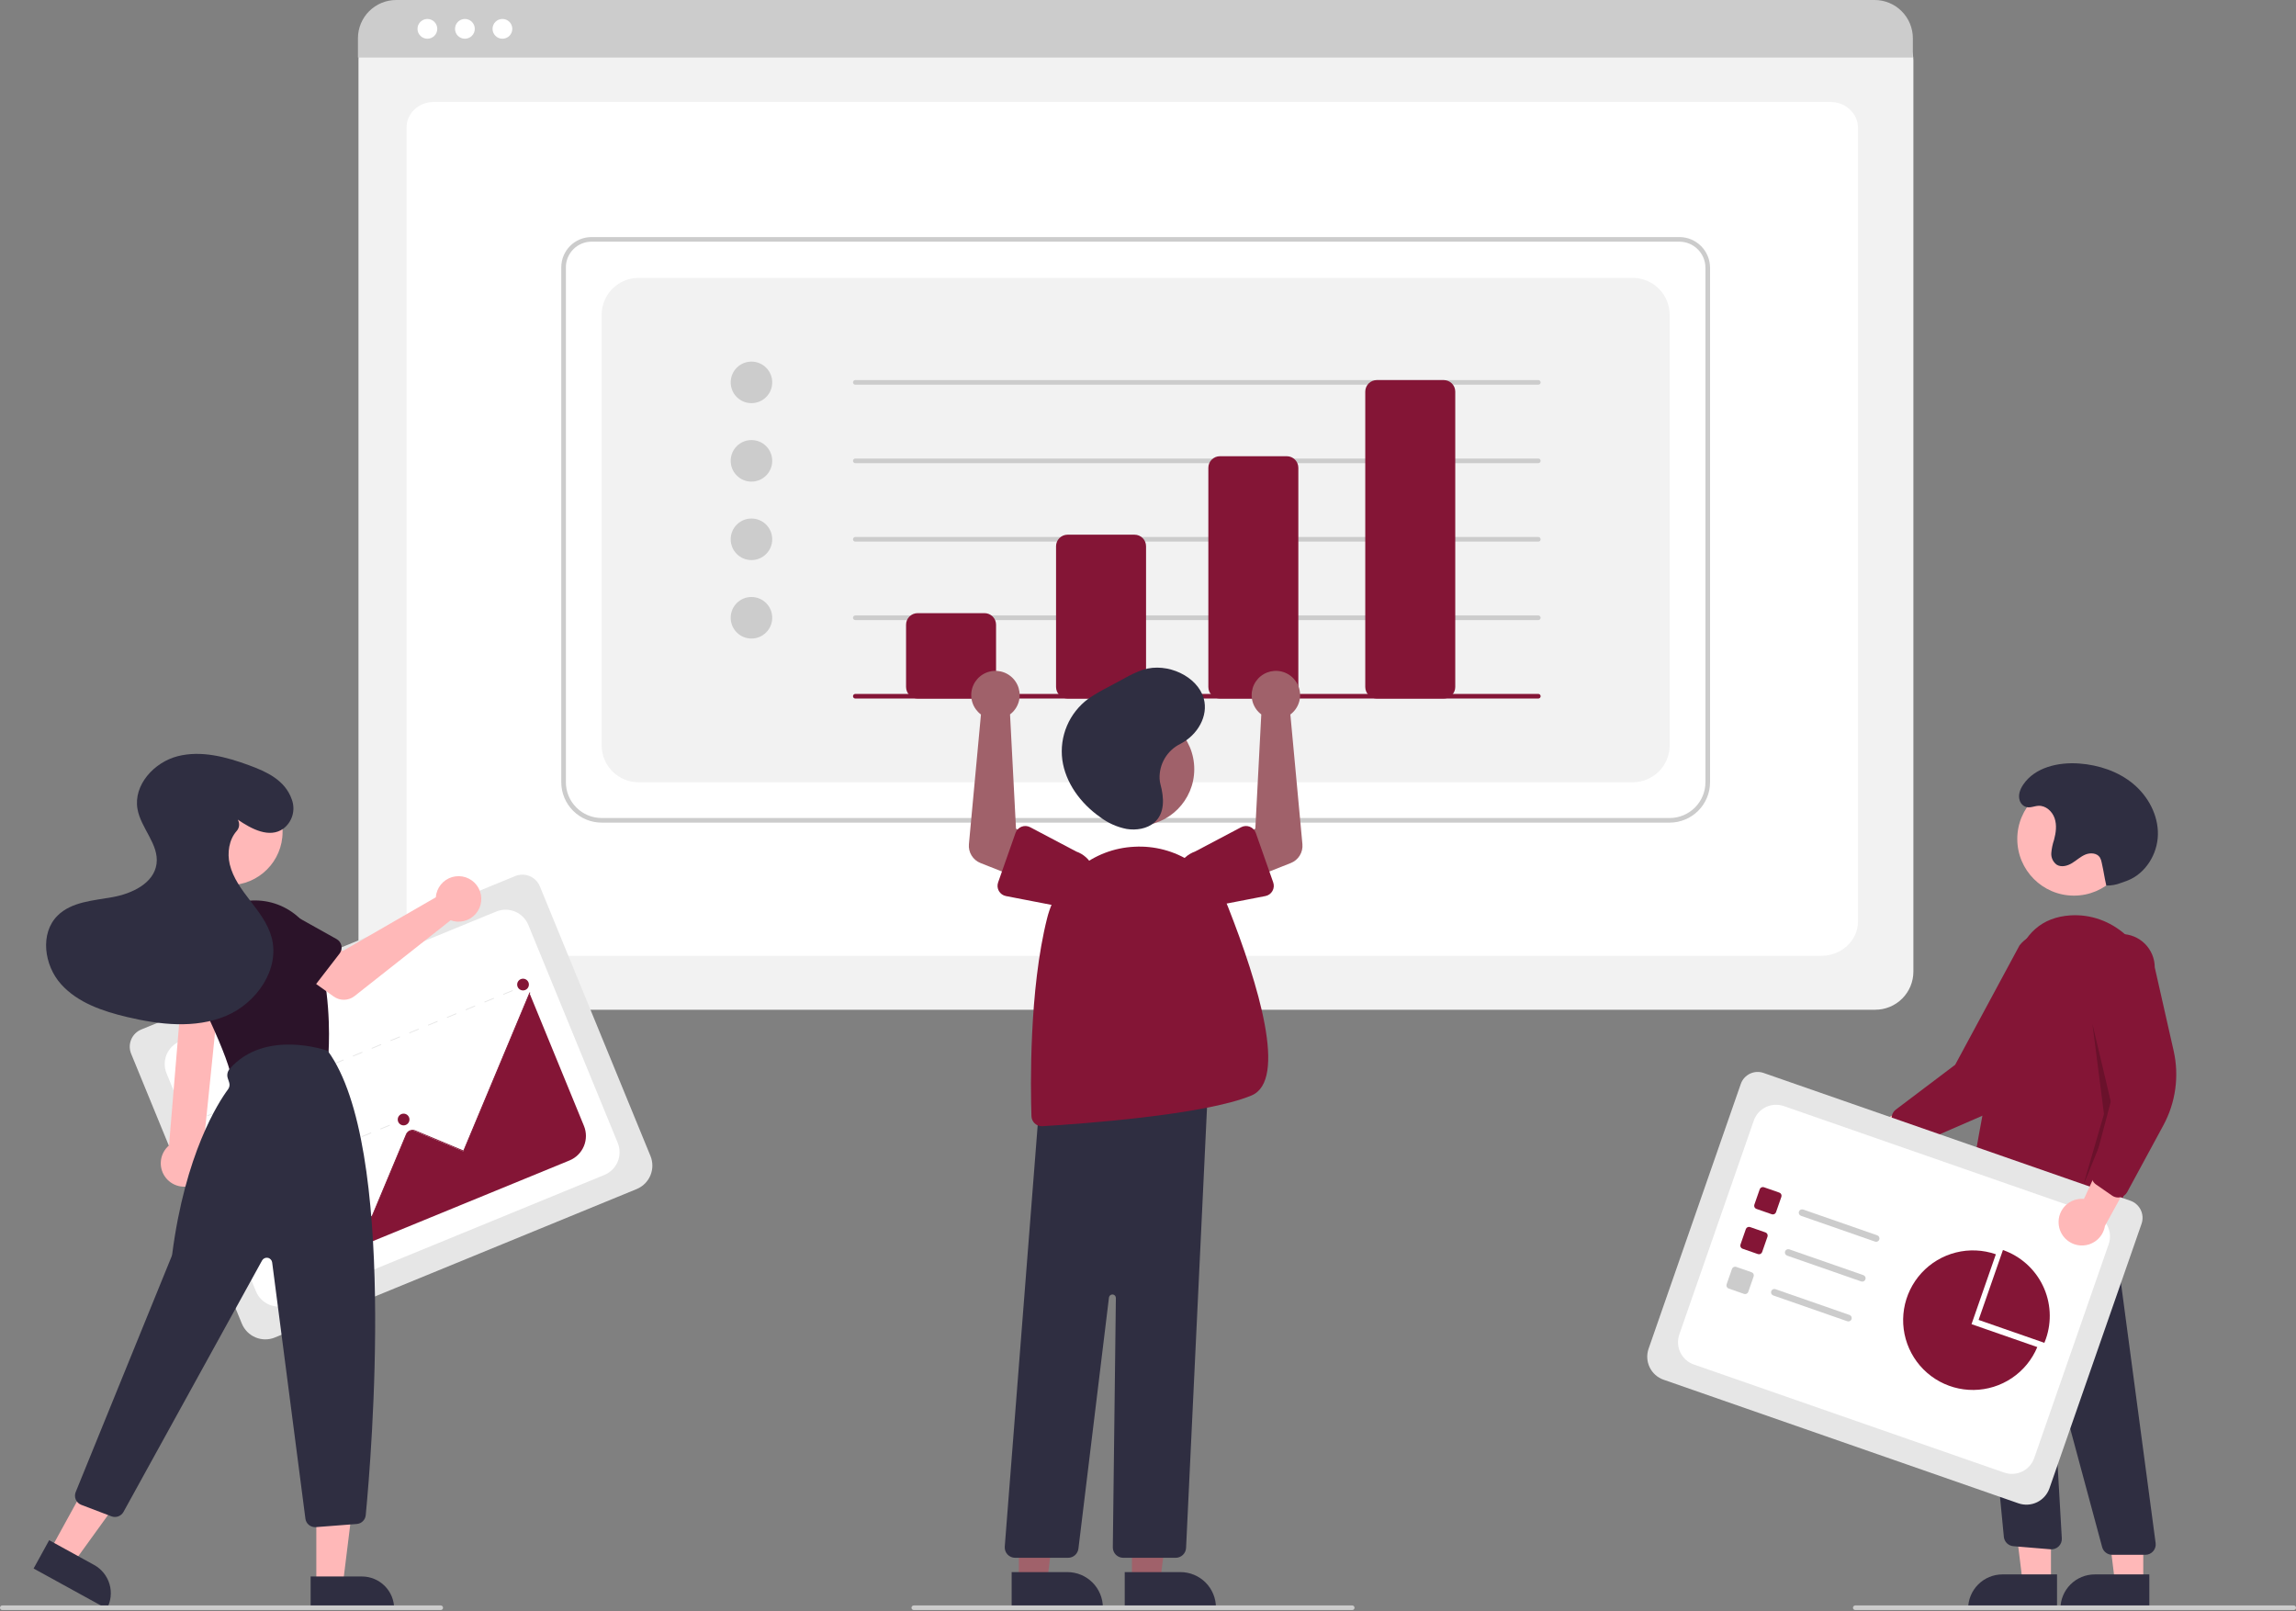 <svg width="627" height="440" viewBox="0 0 627 440" fill="none" xmlns="http://www.w3.org/2000/svg">
<rect x="0" y="0" width="627" height="440" fill="#808080" stroke="none"/>
<g clip-path="url(#clip0_6_287)">
<path d="M512.116 275.721H108.292C105.535 275.718 102.892 274.622 100.943 272.672C98.994 270.723 97.897 268.08 97.894 265.324V16.317C97.896 14.298 98.7 12.361 100.128 10.933C101.556 9.505 103.492 8.702 105.511 8.7H514.765C516.819 8.702 518.789 9.519 520.242 10.972C521.694 12.425 522.512 14.394 522.514 16.449V265.324C522.511 268.08 521.414 270.723 519.465 272.672C517.516 274.622 514.873 275.718 512.116 275.721Z" fill="#F2F2F2"/>
<path d="M497.385 260.997H121.031C115.514 260.997 111.025 256.794 111.025 251.627V34.789C111.025 30.958 114.351 27.841 118.44 27.841H499.853C504.009 27.841 507.39 31.009 507.39 34.904V251.627C507.39 256.794 502.902 260.997 497.385 260.997Z" fill="white"/>
<path d="M522.369 15.722H97.748V10.429C97.752 7.663 98.853 5.012 100.809 3.057C102.766 1.102 105.418 0.002 108.183 0H511.934C514.7 0.002 517.352 1.102 519.308 3.057C521.264 5.012 522.365 7.663 522.369 10.429V15.722Z" fill="#CCCCCC"/>
<path d="M116.713 10.576C118.204 10.576 119.412 9.368 119.412 7.877C119.412 6.386 118.204 5.178 116.713 5.178C115.222 5.178 114.014 6.386 114.014 7.877C114.014 9.368 115.222 10.576 116.713 10.576Z" fill="white"/>
<path d="M126.958 10.576C128.449 10.576 129.658 9.368 129.658 7.877C129.658 6.386 128.449 5.178 126.958 5.178C125.468 5.178 124.259 6.386 124.259 7.877C124.259 9.368 125.468 10.576 126.958 10.576Z" fill="white"/>
<path d="M137.204 10.576C138.694 10.576 139.903 9.368 139.903 7.877C139.903 6.386 138.694 5.178 137.204 5.178C135.713 5.178 134.504 6.386 134.504 7.877C134.504 9.368 135.713 10.576 137.204 10.576Z" fill="white"/>
<path d="M455.96 224.629H164.302C161.378 224.626 158.575 223.463 156.508 221.396C154.441 219.328 153.278 216.525 153.274 213.602V72.981C153.277 70.794 154.147 68.698 155.693 67.152C157.239 65.606 159.335 64.736 161.522 64.733H458.609C460.83 64.736 462.96 65.62 464.531 67.191C466.102 68.761 466.985 70.891 466.988 73.113V213.602C466.984 216.525 465.822 219.328 463.754 221.396C461.687 223.463 458.884 224.626 455.96 224.629ZM161.522 65.994C159.669 65.996 157.893 66.733 156.583 68.043C155.274 69.353 154.537 71.129 154.535 72.981V213.602C154.538 216.191 155.568 218.674 157.399 220.505C159.23 222.336 161.712 223.366 164.302 223.369H455.96C458.55 223.366 461.032 222.336 462.863 220.505C464.695 218.674 465.725 216.191 465.727 213.602V73.113C465.725 71.225 464.975 69.416 463.64 68.081C462.305 66.747 460.496 65.996 458.609 65.994H161.522Z" fill="#CCCCCC"/>
<path d="M174.384 213.602H445.877C448.551 213.602 451.116 212.539 453.007 210.649C454.898 208.758 455.96 206.193 455.96 203.519V85.966C455.96 83.292 454.898 80.727 453.007 78.837C451.116 76.946 448.551 75.883 445.877 75.883H174.384C171.71 75.883 169.146 76.946 167.255 78.837C165.364 80.727 164.302 83.292 164.302 85.966V203.519C164.302 206.193 165.364 208.758 167.255 210.649C169.146 212.539 171.71 213.602 174.384 213.602Z" fill="#F2F2F2"/>
<path d="M205.211 110.084C208.343 110.084 210.882 107.545 210.882 104.413C210.882 101.281 208.343 98.742 205.211 98.742C202.079 98.742 199.54 101.281 199.54 104.413C199.54 107.545 202.079 110.084 205.211 110.084Z" fill="#CCCCCC"/>
<path d="M205.211 131.51C208.343 131.51 210.882 128.971 210.882 125.838C210.882 122.706 208.343 120.167 205.211 120.167C202.079 120.167 199.54 122.706 199.54 125.838C199.54 128.971 202.079 131.51 205.211 131.51Z" fill="#CCCCCC"/>
<path d="M205.211 152.935C208.343 152.935 210.882 150.396 210.882 147.263C210.882 144.131 208.343 141.592 205.211 141.592C202.079 141.592 199.54 144.131 199.54 147.263C199.54 150.396 202.079 152.935 205.211 152.935Z" fill="#CCCCCC"/>
<path d="M205.211 174.36C208.343 174.36 210.882 171.821 210.882 168.688C210.882 165.556 208.343 163.017 205.211 163.017C202.079 163.017 199.54 165.556 199.54 168.688C199.54 171.821 202.079 174.36 205.211 174.36Z" fill="#CCCCCC"/>
<path d="M420.092 105.043H233.568C233.401 105.043 233.24 104.977 233.122 104.859C233.004 104.741 232.938 104.58 232.938 104.413C232.938 104.246 233.004 104.086 233.122 103.968C233.24 103.849 233.401 103.783 233.568 103.783H420.092C420.259 103.783 420.42 103.849 420.538 103.968C420.656 104.086 420.722 104.246 420.722 104.413C420.722 104.58 420.656 104.741 420.538 104.859C420.42 104.977 420.259 105.043 420.092 105.043Z" fill="#CCCCCC"/>
<path d="M420.092 126.468H233.568C233.401 126.468 233.24 126.402 233.122 126.284C233.004 126.166 232.938 126.005 232.938 125.838C232.938 125.671 233.004 125.511 233.122 125.393C233.24 125.274 233.401 125.208 233.568 125.208H420.092C420.259 125.208 420.42 125.274 420.538 125.393C420.656 125.511 420.722 125.671 420.722 125.838C420.722 126.005 420.656 126.166 420.538 126.284C420.42 126.402 420.259 126.468 420.092 126.468Z" fill="#CCCCCC"/>
<path d="M420.092 147.894H233.568C233.401 147.894 233.24 147.827 233.122 147.709C233.004 147.591 232.938 147.431 232.938 147.263C232.938 147.096 233.004 146.936 233.122 146.818C233.24 146.7 233.401 146.633 233.568 146.633H420.092C420.259 146.633 420.42 146.7 420.538 146.818C420.656 146.936 420.722 147.096 420.722 147.263C420.722 147.431 420.656 147.591 420.538 147.709C420.42 147.827 420.259 147.894 420.092 147.894Z" fill="#CCCCCC"/>
<path d="M420.092 169.319H233.568C233.401 169.319 233.24 169.252 233.122 169.134C233.004 169.016 232.938 168.856 232.938 168.689C232.938 168.521 233.004 168.361 233.122 168.243C233.24 168.125 233.401 168.058 233.568 168.058H420.092C420.259 168.058 420.42 168.125 420.538 168.243C420.656 168.361 420.722 168.521 420.722 168.689C420.722 168.856 420.656 169.016 420.538 169.134C420.42 169.252 420.259 169.319 420.092 169.319Z" fill="#CCCCCC"/>
<path d="M268.856 190.744H250.581C249.746 190.743 248.945 190.411 248.355 189.82C247.764 189.229 247.432 188.428 247.431 187.593V170.579C247.432 169.744 247.764 168.943 248.355 168.352C248.945 167.761 249.746 167.429 250.581 167.428H268.856C269.691 167.429 270.492 167.761 271.083 168.352C271.673 168.943 272.006 169.744 272.007 170.579V187.593C272.006 188.428 271.673 189.229 271.083 189.82C270.492 190.411 269.691 190.743 268.856 190.744Z" fill="#841536"/>
<path d="M309.816 190.744H291.541C290.706 190.743 289.905 190.411 289.315 189.82C288.724 189.229 288.392 188.428 288.391 187.593V149.154C288.392 148.319 288.724 147.518 289.315 146.927C289.905 146.336 290.706 146.004 291.541 146.003H309.816C310.651 146.004 311.452 146.336 312.043 146.927C312.633 147.518 312.966 148.319 312.967 149.154V187.593C312.966 188.428 312.633 189.229 312.043 189.82C311.452 190.411 310.651 190.743 309.816 190.744Z" fill="#841536"/>
<path d="M351.406 190.744H333.131C332.296 190.743 331.495 190.411 330.904 189.82C330.314 189.229 329.981 188.428 329.98 187.593V127.729C329.981 126.893 330.314 126.092 330.904 125.502C331.495 124.911 332.296 124.579 333.131 124.578H351.406C352.241 124.579 353.042 124.911 353.632 125.502C354.223 126.092 354.555 126.893 354.556 127.729V187.593C354.555 188.428 354.223 189.229 353.632 189.82C353.042 190.411 352.241 190.743 351.406 190.744Z" fill="#841536"/>
<path d="M394.256 190.744H375.981C375.146 190.743 374.345 190.411 373.754 189.82C373.164 189.229 372.832 188.428 372.831 187.593V106.934C372.832 106.098 373.164 105.298 373.754 104.707C374.345 104.116 375.146 103.784 375.981 103.783H394.256C395.091 103.784 395.892 104.116 396.483 104.707C397.073 105.298 397.405 106.098 397.406 106.934V187.593C397.405 188.428 397.073 189.229 396.483 189.82C395.892 190.411 395.091 190.743 394.256 190.744Z" fill="#841536"/>
<path d="M420.092 190.744H233.568C233.401 190.744 233.24 190.677 233.122 190.559C233.004 190.441 232.938 190.281 232.938 190.114C232.938 189.946 233.004 189.786 233.122 189.668C233.24 189.55 233.401 189.483 233.568 189.483H420.092C420.259 189.483 420.42 189.55 420.538 189.668C420.656 189.786 420.722 189.946 420.722 190.114C420.722 190.281 420.656 190.441 420.538 190.559C420.42 190.677 420.259 190.744 420.092 190.744Z" fill="#841536"/>
<path d="M502.042 308.297C502.553 307.524 503.227 306.872 504.016 306.388C504.806 305.904 505.692 305.598 506.613 305.494C507.533 305.389 508.465 305.487 509.344 305.782C510.222 306.076 511.025 306.56 511.696 307.198L531.707 296.871L530.462 308.506L511.651 316.529C510.503 317.586 509.008 318.185 507.449 318.213C505.89 318.241 504.374 317.696 503.19 316.681C502.005 315.666 501.234 314.252 501.023 312.707C500.811 311.162 501.174 309.592 502.042 308.297Z" fill="#FFB8B8"/>
<path d="M519.259 312.636C518.805 312.28 518.47 311.794 518.299 311.243L516.708 306.101C516.537 305.544 516.541 304.948 516.72 304.393C516.899 303.838 517.243 303.352 517.708 303L533.926 290.75L551.492 258.163C552.228 257.215 553.143 256.422 554.185 255.828C555.227 255.234 556.377 254.851 557.567 254.702C558.757 254.552 559.965 254.638 561.122 254.955C562.279 255.272 563.362 255.814 564.31 256.55C565.258 257.286 566.051 258.201 566.645 259.243C567.239 260.286 567.621 261.435 567.771 262.625C567.921 263.815 567.834 265.023 567.517 266.18C567.2 267.337 566.658 268.421 565.922 269.368L555.929 290.46C552.897 296.861 547.643 301.944 541.144 304.762L522.137 313.006C521.771 313.164 521.376 313.244 520.978 313.239C520.58 313.235 520.187 313.147 519.825 312.981C519.623 312.889 519.434 312.773 519.259 312.636Z" fill="#841536"/>
<path d="M566.364 244.563C574.912 244.563 581.841 237.634 581.841 229.086C581.841 220.538 574.912 213.609 566.364 213.609C557.816 213.609 550.887 220.538 550.887 229.086C550.887 237.634 557.816 244.563 566.364 244.563Z" fill="#FFB8B8"/>
<path d="M560.085 432.118L552.36 432.117L548.686 402.319L560.089 402.319L560.085 432.118Z" fill="#FFB8B8"/>
<path d="M546.842 429.91H561.741V439.291H537.461C537.461 438.059 537.704 436.839 538.175 435.701C538.646 434.563 539.337 433.528 540.209 432.657C541.08 431.786 542.114 431.095 543.252 430.624C544.39 430.152 545.61 429.91 546.842 429.91Z" fill="#2F2E41"/>
<path d="M585.292 432.119L577.566 432.119L573.892 402.319L585.295 402.321L585.292 432.119Z" fill="#FFB8B8"/>
<path d="M572.048 429.911H586.947V439.292H562.667C562.667 438.06 562.91 436.84 563.381 435.702C563.853 434.564 564.543 433.529 565.415 432.658C566.286 431.787 567.32 431.096 568.458 430.625C569.596 430.153 570.816 429.911 572.048 429.911Z" fill="#2F2E41"/>
<path d="M585.856 424.558L576.803 424.557C576.179 424.556 575.574 424.35 575.079 423.971C574.584 423.592 574.228 423.061 574.065 422.459L561.034 374.126C561.013 374.051 560.966 373.986 560.9 373.943C560.835 373.901 560.756 373.885 560.679 373.897C560.602 373.91 560.532 373.95 560.483 374.011C560.435 374.072 560.41 374.149 560.415 374.227L563.047 420.065C563.071 420.471 563.007 420.876 562.86 421.255C562.713 421.633 562.486 421.976 562.195 422.259C561.905 422.542 561.556 422.76 561.174 422.897C560.792 423.034 560.385 423.088 559.981 423.054L549.805 422.205C549.153 422.149 548.54 421.87 548.07 421.415C547.6 420.96 547.301 420.357 547.224 419.707L537.954 323.455L541.54 325.607L575.146 319.902L588.667 421.347C588.72 421.748 588.688 422.155 588.571 422.542C588.454 422.929 588.256 423.286 587.99 423.59C587.723 423.894 587.395 424.137 587.027 424.304C586.659 424.471 586.26 424.558 585.856 424.558Z" fill="#2F2E41"/>
<path d="M549.193 333.614C545.486 333.584 541.854 332.562 538.675 330.654C538.185 330.364 537.795 329.932 537.554 329.416C537.314 328.9 537.235 328.323 537.329 327.762C538.511 320.524 544.691 283.394 550.315 263.153C552.605 254.909 557.67 250.468 565.367 249.956C576.627 249.217 586.635 258.026 587.677 269.616C589.515 290.064 582.048 319.115 578.751 330.656C578.624 331.102 578.389 331.509 578.067 331.843C577.744 332.177 577.346 332.426 576.905 332.57C576.464 332.713 575.994 332.746 575.538 332.666C575.081 332.586 574.651 332.395 574.285 332.109L567.567 326.883C567.153 326.567 566.642 326.406 566.123 326.428C565.603 326.45 565.107 326.653 564.721 327.002C559.058 332.053 553.679 333.614 549.193 333.614Z" fill="#841536"/>
<path opacity="0.2" d="M571.413 279.622L577.083 303.568L568.89 323.733L574.563 304.199L571.413 279.622Z" fill="black"/>
<path d="M575.195 241.813C576.572 241.839 577.94 241.592 579.221 241.085C579.784 240.868 580.369 240.69 580.931 240.473C585.898 238.554 589.17 233.265 589.288 227.941C589.405 222.618 586.649 217.452 582.555 214.046C578.462 210.641 573.16 208.893 567.851 208.488C562.132 208.053 555.693 209.503 552.497 214.265C551.646 215.533 551.051 217.071 551.555 218.602C551.706 219.063 551.976 219.478 552.337 219.803C553.764 221.072 555.187 220.118 556.642 220.033C558.641 219.918 560.437 221.536 561.083 223.432C561.728 225.329 561.444 227.416 560.923 229.35C560.526 230.514 560.275 231.722 560.177 232.948C560.135 233.563 560.251 234.178 560.513 234.735C560.775 235.293 561.176 235.774 561.676 236.133C562.925 236.889 564.566 236.452 565.817 235.698C567.067 234.944 568.147 233.895 569.498 233.34C570.848 232.786 572.663 232.909 573.449 234.139C573.699 234.587 573.868 235.075 573.948 235.581C574.653 238.792 574.491 238.603 575.195 241.813Z" fill="#2F2E41"/>
<path d="M551.206 410.5L454.292 376.749C452.629 376.168 451.264 374.95 450.497 373.364C449.731 371.778 449.625 369.953 450.202 368.289L475.386 295.973C475.812 294.755 476.704 293.756 477.866 293.194C479.028 292.632 480.365 292.554 481.584 292.977L581.775 327.87C583.015 328.303 584.032 329.21 584.603 330.392C585.174 331.574 585.254 332.935 584.823 334.175L559.667 406.411C559.085 408.074 557.868 409.438 556.282 410.205C554.696 410.971 552.871 411.078 551.206 410.5Z" fill="#E6E6E6"/>
<path d="M462.562 372.593L547.307 402.106C548.921 402.668 550.692 402.566 552.23 401.823C553.769 401.079 554.949 399.754 555.511 398.141L575.847 339.747C576.409 338.133 576.307 336.362 575.563 334.823C574.82 333.285 573.495 332.105 571.881 331.543L487.136 302.03C485.523 301.468 483.752 301.57 482.213 302.313C480.675 303.057 479.494 304.382 478.932 305.995L458.596 364.389C458.318 365.188 458.2 366.034 458.248 366.879C458.297 367.724 458.512 368.551 458.88 369.313C459.248 370.074 459.763 370.756 460.395 371.319C461.026 371.882 461.763 372.315 462.562 372.593Z" fill="white"/>
<path d="M483.842 331.566L479.645 330.104C479.418 330.025 479.231 329.858 479.126 329.641C479.021 329.424 479.007 329.175 479.086 328.947L480.548 324.75C480.627 324.522 480.794 324.336 481.011 324.231C481.228 324.126 481.477 324.111 481.705 324.19L485.902 325.652C486.129 325.732 486.316 325.898 486.421 326.115C486.526 326.332 486.54 326.582 486.461 326.81L485 331.007C484.92 331.234 484.754 331.421 484.537 331.526C484.32 331.63 484.07 331.645 483.842 331.566Z" fill="#841536"/>
<path d="M480.055 342.44L475.858 340.978C475.631 340.899 475.444 340.732 475.339 340.515C475.234 340.298 475.22 340.049 475.299 339.821L476.76 335.624C476.84 335.396 477.007 335.21 477.224 335.105C477.44 335 477.69 334.985 477.918 335.064L482.115 336.526C482.342 336.606 482.529 336.772 482.634 336.989C482.739 337.206 482.753 337.456 482.674 337.684L481.213 341.88C481.133 342.108 480.967 342.295 480.75 342.4C480.533 342.504 480.283 342.519 480.055 342.44Z" fill="#841536"/>
<path d="M476.269 353.314L472.072 351.852C471.844 351.773 471.658 351.606 471.553 351.389C471.448 351.172 471.433 350.923 471.512 350.695L472.974 346.498C473.053 346.27 473.22 346.084 473.437 345.979C473.654 345.874 473.904 345.859 474.131 345.938L478.328 347.4C478.556 347.48 478.742 347.646 478.847 347.863C478.952 348.08 478.967 348.33 478.888 348.558L477.426 352.755C477.347 352.982 477.18 353.169 476.963 353.274C476.746 353.379 476.496 353.393 476.269 353.314Z" fill="#CCCCCC"/>
<path d="M512.044 339.035L491.822 331.992C491.709 331.953 491.605 331.892 491.516 331.813C491.426 331.734 491.353 331.637 491.301 331.53C491.249 331.422 491.218 331.305 491.212 331.186C491.205 331.067 491.221 330.947 491.261 330.834C491.3 330.721 491.361 330.617 491.441 330.528C491.52 330.439 491.617 330.366 491.724 330.314C491.832 330.262 491.949 330.232 492.068 330.226C492.188 330.219 492.307 330.236 492.42 330.275L512.642 337.318C512.755 337.357 512.859 337.418 512.949 337.497C513.038 337.577 513.111 337.673 513.163 337.78C513.215 337.888 513.246 338.005 513.253 338.124C513.26 338.244 513.243 338.363 513.204 338.476C513.164 338.589 513.103 338.693 513.024 338.782C512.944 338.872 512.848 338.944 512.74 338.996C512.632 339.048 512.515 339.078 512.396 339.085C512.276 339.091 512.157 339.074 512.044 339.035Z" fill="#CCCCCC"/>
<path d="M508.257 349.909L488.035 342.866C487.808 342.787 487.621 342.62 487.516 342.403C487.411 342.186 487.397 341.936 487.476 341.709C487.555 341.481 487.722 341.294 487.939 341.189C488.156 341.084 488.406 341.07 488.633 341.149L508.855 348.192C508.968 348.231 509.072 348.292 509.162 348.371C509.251 348.45 509.324 348.547 509.376 348.654C509.428 348.762 509.459 348.879 509.465 348.998C509.472 349.117 509.456 349.237 509.416 349.35C509.377 349.463 509.316 349.567 509.236 349.656C509.157 349.745 509.06 349.818 508.953 349.87C508.845 349.921 508.728 349.952 508.609 349.958C508.489 349.965 508.37 349.948 508.257 349.909Z" fill="#CCCCCC"/>
<path d="M504.471 360.783L484.249 353.74C484.021 353.661 483.834 353.494 483.729 353.277C483.624 353.06 483.61 352.81 483.689 352.583C483.769 352.355 483.935 352.168 484.152 352.063C484.369 351.958 484.619 351.944 484.847 352.023L505.068 359.066C505.296 359.145 505.483 359.311 505.588 359.528C505.693 359.746 505.707 359.995 505.628 360.223C505.549 360.451 505.382 360.638 505.165 360.743C504.948 360.847 504.698 360.862 504.471 360.783Z" fill="#CCCCCC"/>
<path d="M558.284 366.674C558.432 366.321 558.57 365.962 558.698 365.595C560.36 360.823 560.058 355.586 557.859 351.036C555.659 346.486 551.742 342.996 546.97 341.334L540.323 360.419L558.284 366.674Z" fill="#841536"/>
<path d="M538.391 361.58L545.037 342.495C541.525 341.271 537.731 341.103 534.124 342.009C530.516 342.916 527.253 344.859 524.737 347.598C522.221 350.338 520.561 353.753 519.963 357.424C519.365 361.096 519.854 364.862 521.37 368.258C522.887 371.654 525.364 374.533 528.497 376.538C531.63 378.543 535.281 379.588 539 379.543C542.719 379.498 546.344 378.365 549.427 376.285C552.511 374.204 554.918 371.267 556.352 367.835L538.391 361.58Z" fill="#841536"/>
<path d="M562.186 334.202C562.111 333.279 562.239 332.35 562.561 331.482C562.884 330.613 563.393 329.826 564.053 329.176C564.712 328.525 565.506 328.028 566.379 327.717C567.252 327.407 568.182 327.292 569.105 327.38L578.477 306.905L584.678 316.828L574.827 334.75C574.576 336.29 573.77 337.684 572.56 338.668C571.35 339.652 569.821 340.159 568.263 340.091C566.705 340.024 565.226 339.387 564.106 338.301C562.985 337.216 562.302 335.758 562.186 334.202Z" fill="#FFB8B8"/>
<path d="M578.412 326.991C577.835 326.992 577.271 326.816 576.796 326.487L572.371 323.424C571.893 323.091 571.528 322.619 571.326 322.073C571.125 321.526 571.096 320.93 571.244 320.367L576.446 300.718L570.158 264.237C570.151 263.036 570.38 261.846 570.833 260.735C571.286 259.623 571.954 258.611 572.798 257.758C573.643 256.904 574.647 256.225 575.754 255.76C576.86 255.295 578.048 255.053 579.248 255.047C580.449 255.041 581.639 255.272 582.75 255.726C583.861 256.181 584.872 256.85 585.725 257.695C586.577 258.54 587.255 259.545 587.718 260.653C588.182 261.76 588.423 262.948 588.428 264.149L593.58 286.912C595.145 293.82 594.147 301.062 590.772 307.29L580.904 325.507C580.714 325.857 580.453 326.163 580.136 326.406C579.82 326.648 579.457 326.821 579.069 326.914C578.854 326.966 578.633 326.992 578.412 326.991Z" fill="#841536"/>
<path d="M626.37 439.644H506.641C506.474 439.644 506.314 439.578 506.196 439.46C506.078 439.342 506.011 439.181 506.011 439.014C506.011 438.847 506.078 438.687 506.196 438.569C506.314 438.45 506.474 438.384 506.641 438.384H626.37C626.537 438.384 626.697 438.45 626.816 438.569C626.934 438.687 627 438.847 627 439.014C627 439.181 626.934 439.342 626.816 439.46C626.697 439.578 626.537 439.644 626.37 439.644Z" fill="#CCCCCC"/>
<path d="M309.115 431.804L316.841 431.803L320.516 402.005H309.114L309.115 431.804Z" fill="#A0616A"/>
<path d="M307.145 429.282L322.359 429.281C323.632 429.281 324.893 429.532 326.07 430.019C327.246 430.506 328.315 431.22 329.215 432.121C330.116 433.021 330.83 434.09 331.317 435.266C331.804 436.443 332.055 437.703 332.055 438.977V439.292L307.145 439.293L307.145 429.282Z" fill="#2F2E41"/>
<path d="M278.238 431.804L285.963 431.803L289.638 402.005H278.236L278.238 431.804Z" fill="#A0616A"/>
<path d="M276.267 429.282L291.481 429.281C292.755 429.281 294.016 429.532 295.192 430.019C296.369 430.506 297.438 431.22 298.338 432.121C299.238 433.021 299.952 434.09 300.44 435.266C300.927 436.443 301.178 437.703 301.178 438.977V439.292L276.268 439.293L276.267 429.282Z" fill="#2F2E41"/>
<path d="M310.657 225.505C319.205 225.505 326.134 218.575 326.134 210.027C326.134 201.48 319.205 194.55 310.657 194.55C302.109 194.55 295.18 201.48 295.18 210.027C295.18 218.575 302.109 225.505 310.657 225.505Z" fill="#A0616A"/>
<path d="M321.065 425.373H306.728C306.353 425.373 305.981 425.298 305.635 425.153C305.289 425.009 304.975 424.797 304.711 424.53C304.447 424.263 304.239 423.946 304.099 423.598C303.958 423.25 303.888 422.878 303.893 422.502L304.726 354.427C304.729 354.185 304.639 353.951 304.475 353.773C304.311 353.596 304.085 353.488 303.844 353.471C303.603 353.455 303.364 353.532 303.178 353.686C302.992 353.841 302.872 354.06 302.842 354.3L294.499 422.88C294.414 423.567 294.082 424.2 293.563 424.659C293.045 425.118 292.376 425.372 291.684 425.373H277.21C276.819 425.373 276.432 425.292 276.074 425.135C275.715 424.979 275.393 424.75 275.128 424.462C274.862 424.175 274.659 423.837 274.531 423.467C274.403 423.098 274.352 422.706 274.383 422.316L283.94 300.019L284.2 299.991L329.967 295.048L323.897 422.672C323.863 423.4 323.55 424.087 323.022 424.59C322.495 425.093 321.794 425.373 321.065 425.373Z" fill="#2F2E41"/>
<path d="M284.498 307.527C283.762 307.525 283.057 307.238 282.529 306.725C282.002 306.213 281.695 305.516 281.672 304.781C281.422 297.048 280.994 270.291 285.971 250.647C287.329 245.281 290.378 240.494 294.667 236.995C298.956 233.495 304.257 231.468 309.786 231.214C315.229 230.917 320.627 232.341 325.214 235.285C329.802 238.228 333.346 242.542 335.344 247.613C343.71 268.851 351.613 295.029 341.76 299.135C328.845 304.516 294.799 306.915 284.672 307.521C284.613 307.525 284.555 307.527 284.498 307.527Z" fill="#841536"/>
<path d="M343.651 194.384C343.894 194.634 344.156 194.865 344.436 195.073L342.811 226.282L336.053 229.742L339.942 240.623L352.5 235.661C353.515 235.26 354.372 234.541 354.943 233.611C355.514 232.682 355.768 231.592 355.667 230.506L352.377 195.104C353.454 194.301 354.261 193.189 354.69 191.916C355.119 190.643 355.15 189.27 354.78 187.979C354.41 186.688 353.655 185.54 352.616 184.688C351.578 183.836 350.304 183.321 348.966 183.21C347.627 183.1 346.286 183.4 345.122 184.07C343.958 184.74 343.025 185.748 342.448 186.961C341.871 188.174 341.677 189.534 341.892 190.86C342.107 192.186 342.72 193.416 343.651 194.384Z" fill="#A0616A"/>
<path d="M342.939 227.444L347.693 240.954C347.829 241.338 347.879 241.747 347.842 242.153C347.805 242.559 347.681 242.952 347.478 243.306C347.276 243.659 346.999 243.965 346.668 244.202C346.336 244.439 345.958 244.602 345.558 244.679L331.54 247.394C329.569 248.075 327.409 247.947 325.532 247.037C323.656 246.128 322.217 244.512 321.531 242.543C320.844 240.574 320.967 238.413 321.871 236.535C322.776 234.656 324.388 233.213 326.355 232.521L338.941 225.877C339.302 225.687 339.699 225.577 340.106 225.554C340.513 225.531 340.92 225.597 341.299 225.745C341.679 225.894 342.021 226.123 342.304 226.416C342.588 226.709 342.804 227.06 342.939 227.444Z" fill="#841536"/>
<path d="M276.611 194.384C276.368 194.634 276.105 194.865 275.826 195.073L277.451 226.282L284.209 229.742L280.32 240.623L267.761 235.661C266.747 235.26 265.89 234.541 265.319 233.611C264.748 232.682 264.493 231.592 264.594 230.506L267.884 195.104C266.808 194.301 266.001 193.189 265.572 191.916C265.143 190.643 265.111 189.27 265.482 187.979C265.852 186.688 266.607 185.54 267.645 184.688C268.684 183.836 269.957 183.321 271.296 183.21C272.635 183.1 273.975 183.4 275.14 184.07C276.304 184.74 277.237 185.748 277.814 186.961C278.391 188.174 278.585 189.534 278.37 190.86C278.155 192.186 277.542 193.416 276.611 194.384Z" fill="#A0616A"/>
<path d="M278.963 225.745C279.342 225.596 279.749 225.531 280.156 225.554C280.563 225.577 280.96 225.687 281.32 225.877L293.907 232.521C295.874 233.212 297.486 234.656 298.391 236.534C299.295 238.413 299.417 240.574 298.731 242.543C298.045 244.511 296.606 246.128 294.729 247.037C292.853 247.946 290.693 248.075 288.722 247.393L274.704 244.679C274.304 244.601 273.925 244.439 273.594 244.202C273.262 243.965 272.986 243.659 272.783 243.305C272.581 242.952 272.457 242.559 272.419 242.153C272.382 241.747 272.433 241.338 272.569 240.954L277.322 227.444C277.458 227.059 277.674 226.709 277.957 226.415C278.24 226.122 278.583 225.894 278.963 225.745Z" fill="#841536"/>
<path d="M316.668 212.666C316.587 210.691 317.082 208.736 318.094 207.039C319.106 205.341 320.59 203.975 322.365 203.108C327.07 200.679 330.025 195.498 328.73 190.768C327.072 184.713 318.831 180.786 312.154 182.869C310.347 183.511 308.604 184.321 306.948 185.288L302.586 187.627C300.722 188.56 298.925 189.621 297.208 190.802C294.636 192.697 292.62 195.248 291.371 198.189C290.121 201.13 289.685 204.352 290.106 207.519C290.965 213.675 294.997 219.321 300.515 223.186C302.625 224.763 305.062 225.846 307.647 226.356C310.292 226.792 313.237 226.296 315.171 224.652C318.193 222.081 317.881 217.776 316.904 214.181C316.774 213.685 316.695 213.177 316.668 212.666Z" fill="#2F2E41"/>
<path d="M369.268 439.644H249.54C249.373 439.644 249.212 439.578 249.094 439.46C248.976 439.342 248.91 439.181 248.91 439.014C248.91 438.847 248.976 438.687 249.094 438.569C249.212 438.45 249.373 438.384 249.54 438.384H369.268C369.436 438.384 369.596 438.45 369.714 438.569C369.832 438.687 369.899 438.847 369.899 439.014C369.899 439.181 369.832 439.342 369.714 439.46C369.596 439.578 369.436 439.644 369.268 439.644Z" fill="#CCCCCC"/>
<path d="M173.865 324.687L75.071 365.217C73.375 365.911 71.472 365.903 69.781 365.196C68.09 364.489 66.748 363.14 66.051 361.445L35.809 287.728C35.3 286.485 35.306 285.091 35.824 283.852C36.342 282.613 37.33 281.63 38.572 281.119L140.705 239.219C141.97 238.702 143.388 238.708 144.648 239.235C145.908 239.762 146.908 240.767 147.428 242.031L177.637 315.667C178.331 317.363 178.323 319.266 177.616 320.957C176.909 322.648 175.56 323.99 173.865 324.687Z" fill="#E6E6E6"/>
<path d="M78.65 356.276L165.038 320.836C166.683 320.161 167.992 318.86 168.678 317.22C169.364 315.579 169.371 313.733 168.696 312.088L144.275 252.562C143.941 251.748 143.45 251.007 142.829 250.382C142.209 249.758 141.472 249.261 140.659 248.922C139.847 248.582 138.976 248.406 138.095 248.403C137.215 248.4 136.343 248.57 135.528 248.904L49.14 284.345C48.326 284.679 47.585 285.17 46.96 285.791C46.336 286.411 45.839 287.148 45.499 287.961C45.16 288.773 44.983 289.644 44.98 290.525C44.977 291.405 45.148 292.277 45.482 293.092L69.903 352.618C70.237 353.432 70.728 354.173 71.348 354.798C71.969 355.422 72.706 355.919 73.519 356.259C74.331 356.598 75.202 356.775 76.082 356.778C76.963 356.781 77.835 356.61 78.65 356.276Z" fill="white"/>
<path d="M143.798 268.796L142.528 269.317L142.615 269.529L143.885 269.008L143.798 268.796Z" fill="#E6E6E6"/>
<path d="M140.049 270.581L137.483 271.634L137.397 271.422L139.962 270.37L140.049 270.581ZM134.918 272.687L132.352 273.739L132.265 273.527L134.831 272.475L134.918 272.687ZM129.786 274.792L127.22 275.844L127.133 275.633L129.699 274.58L129.786 274.792ZM124.654 276.897L122.088 277.95L122.002 277.738L124.567 276.685L124.654 276.897ZM119.523 279.002L116.957 280.055L116.87 279.843L119.436 278.791L119.523 279.002ZM114.391 281.108L111.825 282.16L111.738 281.948L114.304 280.896L114.391 281.108ZM109.259 283.213L106.694 284.265L106.607 284.054L109.172 283.001L109.259 283.213ZM104.128 285.318L101.562 286.371L101.475 286.159L104.041 285.106L104.128 285.318ZM98.996 287.423L96.43 288.476L96.343 288.264L98.909 287.212L98.996 287.423ZM93.864 289.528L91.299 290.581L91.212 290.369L93.778 289.317L93.864 289.528ZM88.733 291.634L86.167 292.686L86.08 292.475L88.646 291.422L88.733 291.634ZM83.601 293.739L81.035 294.792L80.948 294.58L83.514 293.527L83.601 293.739ZM78.469 295.844L75.904 296.897L75.817 296.685L78.383 295.633L78.469 295.844ZM73.338 297.949L70.772 299.002L70.685 298.79L73.251 297.738L73.338 297.949ZM68.206 300.055L65.64 301.107L65.554 300.896L68.119 299.843L68.206 300.055ZM63.075 302.16L60.509 303.213L60.422 303.001L62.988 301.948L63.075 302.16Z" fill="#E6E6E6"/>
<path d="M57.856 304.053L56.586 304.574L56.673 304.786L57.943 304.265L57.856 304.053Z" fill="#E6E6E6"/>
<path d="M110.173 305.59L108.903 306.111L108.99 306.323L110.26 305.801L110.173 305.59Z" fill="#E6E6E6"/>
<path d="M106.462 307.36L103.935 308.397L103.848 308.185L106.376 307.148L106.462 307.36ZM101.407 309.434L98.879 310.471L98.793 310.259L101.32 309.222L101.407 309.434ZM96.352 311.508L93.824 312.545L93.737 312.333L96.265 311.296L96.352 311.508ZM91.296 313.582L88.769 314.619L88.682 314.407L91.209 313.37L91.296 313.582ZM86.241 315.656L83.713 316.693L83.626 316.481L86.154 315.444L86.241 315.656ZM81.185 317.73L78.658 318.767L78.571 318.555L81.099 317.518L81.185 317.73ZM76.13 319.804L73.602 320.84L73.515 320.629L76.043 319.592L76.13 319.804ZM71.075 321.877L68.547 322.914L68.46 322.703L70.988 321.666L71.075 321.877Z" fill="#E6E6E6"/>
<path d="M65.932 323.74L64.662 324.261L64.749 324.472L66.019 323.951L65.932 323.74Z" fill="#E6E6E6"/>
<path d="M89.228 325.064L87.957 325.585L88.044 325.797L89.314 325.276L89.228 325.064Z" fill="#E6E6E6"/>
<path d="M85.444 326.864L82.843 327.931L82.757 327.719L85.357 326.652L85.444 326.864ZM80.243 328.998L77.642 330.065L77.555 329.853L80.156 328.786L80.243 328.998ZM75.041 331.131L72.441 332.198L72.354 331.987L74.955 330.92L75.041 331.131Z" fill="#E6E6E6"/>
<path d="M69.754 333.054L68.483 333.575L68.57 333.786L69.84 333.265L69.754 333.054Z" fill="#E6E6E6"/>
<path d="M95.749 340.959L94.478 341.48L94.565 341.691L95.835 341.17L95.749 340.959Z" fill="#E6E6E6"/>
<path d="M91.965 342.758L89.364 343.825L89.277 343.614L91.878 342.547L91.965 342.758ZM86.763 344.892L84.163 345.959L84.076 345.747L86.676 344.68L86.763 344.892ZM81.562 347.026L78.961 348.093L78.874 347.881L81.475 346.814L81.562 347.026Z" fill="#E6E6E6"/>
<path d="M76.274 348.948L75.004 349.469L75.091 349.681L76.361 349.16L76.274 348.948Z" fill="#E6E6E6"/>
<path d="M82.318 346.906L155.526 316.872C157.297 316.143 158.708 314.741 159.447 312.973C160.186 311.206 160.194 309.217 159.469 307.444L144.677 271.389L144.534 271.453L126.569 314.408L113.245 308.838C112.999 308.734 112.732 308.689 112.466 308.705C112.2 308.722 111.941 308.8 111.71 308.933C111.363 309.142 111.095 309.46 110.946 309.836L101.531 332.346L91.789 328.274C91.579 328.186 91.353 328.14 91.126 328.14C90.898 328.139 90.672 328.183 90.461 328.269C90.25 328.356 90.058 328.483 89.897 328.644C89.735 328.804 89.607 328.995 89.519 329.205C89.457 329.358 83.45 344.096 82.318 346.906Z" fill="#841536"/>
<path d="M82.093 347.245L81.882 347.157L89.415 329.143C89.615 328.668 89.994 328.291 90.471 328.095C90.948 327.899 91.484 327.901 91.96 328.099L101.509 332.093L110.871 309.707C111.07 309.231 111.45 308.854 111.927 308.659C112.404 308.463 112.939 308.464 113.415 308.663L126.547 314.154L144.605 270.974L144.816 271.063L126.67 314.454L113.327 308.874C113.119 308.787 112.896 308.742 112.671 308.741C112.445 308.74 112.222 308.784 112.014 308.869C111.805 308.955 111.616 309.081 111.456 309.24C111.296 309.398 111.169 309.587 111.082 309.795L101.632 332.392L91.871 328.31C91.451 328.135 90.979 328.134 90.558 328.307C90.137 328.479 89.802 328.812 89.626 329.231L82.093 347.245Z" fill="#841536"/>
<path d="M89.272 326.772C90.156 326.772 90.873 326.055 90.873 325.17C90.873 324.286 90.156 323.569 89.272 323.569C88.387 323.569 87.67 324.286 87.67 325.17C87.67 326.055 88.387 326.772 89.272 326.772Z" fill="#841536"/>
<path d="M110.217 307.297C111.101 307.297 111.818 306.58 111.818 305.696C111.818 304.811 111.101 304.094 110.217 304.094C109.332 304.094 108.615 304.811 108.615 305.696C108.615 306.58 109.332 307.297 110.217 307.297Z" fill="#841536"/>
<path d="M142.832 270.447C143.716 270.447 144.433 269.73 144.433 268.845C144.433 267.961 143.716 267.244 142.832 267.244C141.947 267.244 141.23 267.961 141.23 268.845C141.23 269.73 141.947 270.447 142.832 270.447Z" fill="#841536"/>
<path d="M53.186 323.353C54.018 322.938 54.75 322.347 55.329 321.619C55.908 320.891 56.321 320.046 56.537 319.141C56.754 318.237 56.77 317.296 56.584 316.385C56.398 315.474 56.014 314.614 55.46 313.867L60.217 267.36H49.937L46.157 312.772C44.964 313.786 44.184 315.203 43.966 316.753C43.747 318.303 44.105 319.88 44.972 321.184C45.838 322.489 47.153 323.43 48.667 323.829C50.181 324.229 51.788 324.059 53.186 323.353Z" fill="#FFB8B8"/>
<path d="M62.624 241.693C70.657 241.693 77.168 235.181 77.168 227.149C77.168 219.117 70.657 212.605 62.624 212.605C54.592 212.605 48.081 219.117 48.081 227.149C48.081 235.181 54.592 241.693 62.624 241.693Z" fill="#FFB8B8"/>
<path d="M65.362 294.444C64.78 294.444 64.214 294.253 63.751 293.9C63.288 293.547 62.953 293.052 62.798 292.491C61.633 288.257 58.602 281.099 53.788 271.215C52.702 268.98 52.1 266.542 52.023 264.058C51.946 261.575 52.395 259.104 53.34 256.806C54.285 254.509 55.705 252.437 57.507 250.727C59.309 249.016 61.452 247.707 63.796 246.883C66.017 246.099 68.373 245.768 70.725 245.91C73.076 246.052 75.375 246.665 77.485 247.711C79.596 248.757 81.475 250.216 83.012 252.001C84.549 253.787 85.712 255.862 86.432 258.105C90.163 269.802 89.983 282.332 89.732 287.176C89.701 287.759 89.48 288.316 89.102 288.762C88.724 289.207 88.21 289.516 87.64 289.642L65.933 294.382C65.746 294.424 65.554 294.444 65.362 294.444Z" fill="#2B1329"/>
<path d="M86.383 432.551H93.642L97.096 404.549L86.381 404.55L86.383 432.551Z" fill="#FFB8B8"/>
<path d="M107.643 439.292L84.827 439.293L84.826 430.478L98.827 430.477C99.985 430.477 101.131 430.705 102.201 431.148C103.27 431.591 104.242 432.24 105.061 433.059C105.879 433.877 106.529 434.849 106.972 435.919C107.415 436.988 107.643 438.134 107.643 439.292Z" fill="#2F2E41"/>
<path d="M13.789 423.143L20.151 426.641L36.669 403.767L27.28 398.605L13.789 423.143Z" fill="#FFB8B8"/>
<path d="M29.172 439.292L9.179 428.3L13.426 420.576L25.694 427.321C27.743 428.447 29.261 430.341 29.913 432.586C30.565 434.831 30.299 437.244 29.172 439.292Z" fill="#2F2E41"/>
<path d="M86.043 417.009C85.396 417.009 84.772 416.773 84.286 416.345C83.8 415.918 83.486 415.329 83.403 414.687L74.324 344.725C74.284 344.416 74.147 344.127 73.933 343.9C73.719 343.673 73.439 343.519 73.132 343.461C72.825 343.403 72.508 343.443 72.226 343.576C71.944 343.709 71.71 343.927 71.56 344.201L33.722 412.85C33.41 413.41 32.907 413.84 32.304 414.061C31.702 414.282 31.04 414.28 30.44 414.054L22.192 410.912C21.86 410.785 21.557 410.594 21.3 410.349C21.044 410.104 20.839 409.81 20.697 409.484C20.555 409.159 20.48 408.808 20.476 408.453C20.472 408.098 20.539 407.746 20.673 407.417L46.884 343.028C46.95 342.864 46.995 342.693 47.018 342.518C50.568 315.04 59.601 301.067 62.285 297.438C62.481 297.172 62.61 296.862 62.661 296.535C62.712 296.208 62.684 295.873 62.578 295.56L62.209 294.453C62.062 294.014 62.032 293.543 62.122 293.089C62.212 292.634 62.419 292.211 62.722 291.861C72.393 280.846 89.248 286.857 89.417 286.918L89.502 286.95L89.555 287.022C108.455 312.942 101.467 397.13 99.874 413.743C99.815 414.367 99.536 414.95 99.088 415.389C98.64 415.828 98.052 416.094 97.426 416.141L86.25 417.002C86.181 417.007 86.112 417.009 86.043 417.009Z" fill="#2F2E41"/>
<path d="M119.165 244.043C119.093 244.363 119.045 244.688 119.024 245.015L93.586 259.689L87.403 256.13L80.812 264.759L91.145 272.124C91.98 272.719 92.985 273.027 94.01 273.002C95.035 272.977 96.024 272.62 96.829 271.985L123.059 251.292C124.243 251.73 125.532 251.798 126.755 251.485C127.978 251.173 129.077 250.496 129.906 249.544C130.735 248.591 131.254 247.41 131.394 246.155C131.535 244.901 131.29 243.633 130.693 242.521C130.096 241.409 129.174 240.505 128.05 239.93C126.927 239.355 125.655 239.135 124.403 239.3C123.152 239.466 121.981 240.008 121.045 240.855C120.109 241.702 119.454 242.814 119.165 244.043Z" fill="#FFB8B8"/>
<path d="M92.736 260.384L84.515 271.04C84.281 271.343 83.984 271.592 83.645 271.77C83.306 271.948 82.933 272.051 82.551 272.072C82.168 272.093 81.786 272.032 81.43 271.892C81.073 271.751 80.751 271.536 80.486 271.26L71.178 261.596C69.634 260.39 68.631 258.621 68.389 256.677C68.147 254.733 68.685 252.772 69.887 251.224C71.088 249.677 72.854 248.669 74.797 248.421C76.741 248.174 78.703 248.707 80.254 249.904L91.927 256.431C92.261 256.618 92.551 256.875 92.777 257.184C93.003 257.493 93.16 257.847 93.237 258.223C93.314 258.598 93.308 258.985 93.222 259.358C93.136 259.731 92.97 260.081 92.736 260.384Z" fill="#2B1329"/>
<path d="M60.871 278.896L47.627 276.505C47.25 276.437 46.893 276.289 46.578 276.07C46.264 275.851 46.001 275.567 45.806 275.237C45.611 274.908 45.49 274.54 45.45 274.159C45.411 273.778 45.454 273.393 45.576 273.03L49.87 260.318C50.228 258.392 51.337 256.687 52.951 255.577C54.565 254.466 56.554 254.042 58.481 254.395C60.408 254.749 62.116 255.853 63.231 257.464C64.346 259.075 64.776 261.063 64.427 262.991L64.008 276.358C63.996 276.741 63.901 277.117 63.731 277.46C63.561 277.803 63.319 278.105 63.021 278.346C62.723 278.587 62.377 278.76 62.006 278.856C61.635 278.951 61.248 278.965 60.871 278.896Z" fill="#2B1329"/>
<path d="M64.926 223.804C68.664 226.362 73.572 228.992 77.39 226.268C78.584 225.358 79.452 224.086 79.863 222.643C80.274 221.199 80.206 219.661 79.67 218.259C77.842 213.031 72.819 210.729 68.016 208.965C61.772 206.672 54.974 204.847 48.528 206.49C42.082 208.132 36.385 214.373 37.549 220.922C38.485 226.189 43.453 230.571 42.748 235.874C42.038 241.21 36.036 244.019 30.738 244.973C25.439 245.927 19.51 246.233 15.703 250.039C10.845 254.894 12.058 263.572 16.629 268.698C21.199 273.824 28.097 276.147 34.78 277.727C43.636 279.819 53.214 280.919 61.624 277.446C70.034 273.973 76.579 264.623 74.143 255.856C73.114 252.153 70.689 249.023 68.347 245.976C66.004 242.93 63.631 239.743 62.737 236.005C61.993 232.89 62.544 229.273 64.61 226.936C64.986 226.527 65.222 226.01 65.285 225.458C65.348 224.906 65.235 224.349 64.962 223.865L64.926 223.804Z" fill="#2F2E41"/>
<path d="M120.359 439.644H0.63C0.463 439.644 0.303 439.578 0.185 439.46C0.066 439.342 0 439.181 0 439.014C0 438.847 0.066 438.687 0.185 438.569C0.303 438.45 0.463 438.384 0.63 438.384H120.359C120.526 438.384 120.686 438.45 120.804 438.569C120.923 438.687 120.989 438.847 120.989 439.014C120.989 439.181 120.923 439.342 120.804 439.46C120.686 439.578 120.526 439.644 120.359 439.644Z" fill="#CCCCCC"/>
</g>
<defs>
<clipPath id="clip0_6_287">
<rect width="627" height="439.644" fill="white"/>
</clipPath>
</defs>
</svg>
